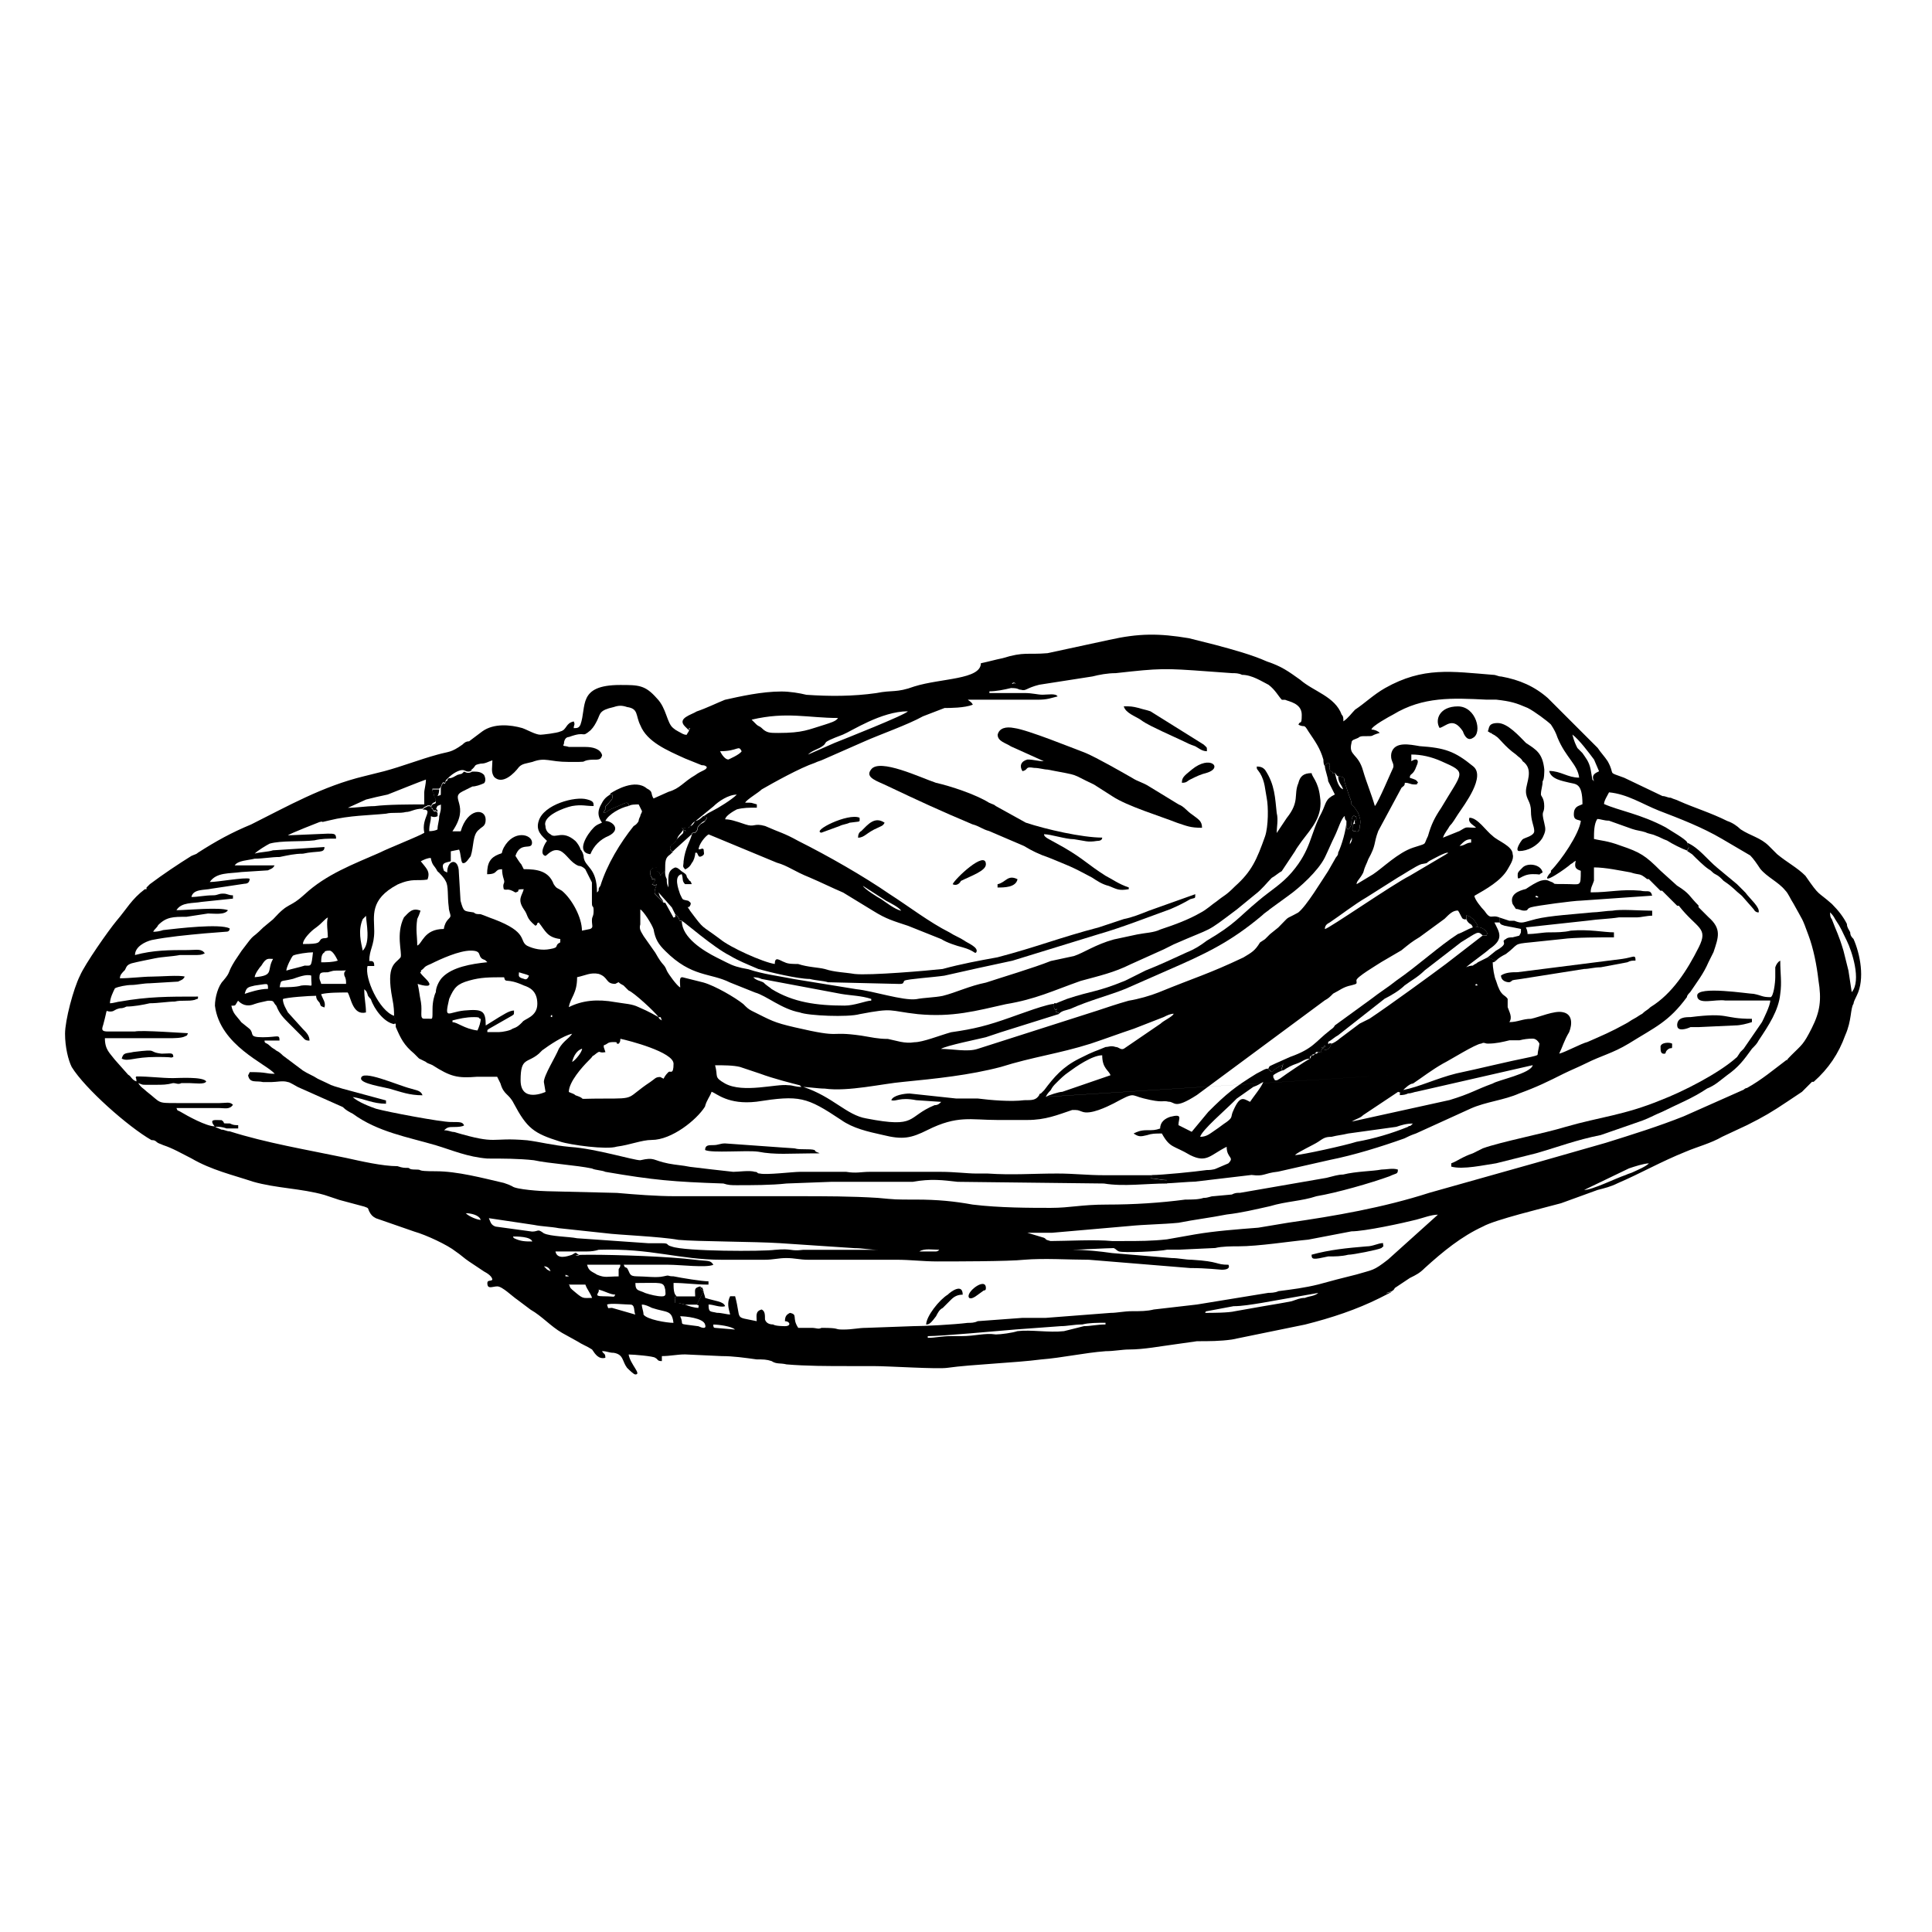 <?xml version="1.0" encoding="UTF-8"?>
<svg xmlns="http://www.w3.org/2000/svg" xmlns:xlink="http://www.w3.org/1999/xlink" id="Calque_1" version="1.1" viewBox="0 0 2400 2400">
  <defs>
    <style> .st0 { fill-rule: evenodd; } </style>
  </defs>
  <path class="st0" d="M2095.8,1057.1l6.2,4.1c6.2,6.2,14.5,14.5,20.6,18.6,4.1,2.1,4.1,4.1,8.3,6.2s6.2,4.1,10.3,8.3c12.4,8.3,12.4,10.3,22.7,18.6l14.5,16.5c1.4,2.7,3.5,4.1,6.2,4.1,2.1-6.2-10.3-16.5-16.5-24.8-4.1-4.1-6.2-6.2-10.3-10.3l-24.8-20.6c-12.4-10.3-22.7-24.8-37.2-31,0,4.1,2.1,4.1,2.1,6.2l-2.1,4.1h0Z"></path>
  <path class="st0" d="M1150.4,1645.4c4.1,0,6.2-2.1,12.4-10.3,2.1-4.1,4.1-8.3,8.3-10.3l10.3-10.3c4.1-4.1,8.3-6.2,14.5-6.2,0-14.5-14.5-4.1-18.6,0-10.3,6.2-26.8,26.8-26.8,37.2h-.1Z"></path>
  <path class="st0" d="M863.5,1019.9c-2.1,4.1-4.1,6.2-6.2,6.2l-2.1,2.1c-2.1,2.1-2.1,0-8.3,0,2.1,4.1,8.3,4.1,4.1,4.1l-2.1-2.1c0,6.2,0,4.1-4.1,8.3l-4.1,4.1c-4.1,8.3-8.3,4.1-8.3,12.4,2.1,2.1,0,2.1,4.1,2.1l2.1-2.1,20.6-18.6c0-2.1,2.1-2.1,4.1-2.1,6.2-6.2,0-4.1,6.2-10.3s6.2-2.1,8.3-8.3c-2.1-2.1,0,0-4.1-2.1-2.1,2.1-6.2,6.2-10.3,6.2h0Z"></path>
  <path class="st0" d="M1067.8,1015.8c-14.5-6.2-59.9,16.5-47.5,18.6l22.7-8.3c4.1-2.1,8.3-2.1,12.4-4.1,14.5-2.1,12.4,0,12.4-6.2Z"></path>
  <path class="st0" d="M1065.8,1040.6c8.3,0,10.3-6.2,24.8-12.4,4.1-2.1,6.2-2.1,8.3-6.2-12.4-8.3-20.6,2.1-28.9,10.3-2.7,1.4-4.1,4.2-4.1,8.3h-.1Z"></path>
  <path class="st0" d="M304,1234.6c2.1-8.3,4.1-8.3,12.4-10.3,16.5-2.1,16.5-4.1,16.5,4.1-10.3,0-22.7,4.1-28.9,6.2h0ZM347.4,1226.3c2.1-10.3,0-6.2,16.5-10.3,6.2-2.1,16.5-6.2,22.7-4.1,0,18.6,4.1,10.3-12.4,12.4-6.2,2.1-18.6,2.1-26.8,2.1h0ZM396.9,1214c0-6.2,2.1-6.2,10.3-6.2,8.3-2.1,4.1-2.1,16.5-2.1s2.1-2.1,4.1,6.2c2.1,4.1,2.1,6.2,2.1,10.3h-31c0-2.1-2.1-4.1-2.1-8.3h.1ZM399,1195.4c0-4.1,0-10.3,4.1-12.4,0-1.4,2.1-2.1,6.2-2.1s8.3,8.3,10.3,12.4c-6.2,2.1-14.5,2.1-20.6,2.1ZM316.4,1214c0-4.1,6.2-12.4,8.3-14.5,6.2-10.3,8.3-8.3,14.5-8.3-8.3,14.5,2.1,20.6-22.7,22.7h0ZM355.7,1205.7c0-4.1,6.2-16.5,8.3-18.6,4.1-2.1,18.6-4.1,24.8-4.1-2.1,18.6-2.1,16.5-10.3,16.5-6.2,2.1-16.5,4.1-22.7,6.2h0ZM454.7,1137.6c0,8.3,6.2,33-4.1,43.4-2.1-10.3-6.2-24.8,0-39.2l4.1-4.1h0ZM407.3,1164.4c-4.1,2.1-4.1,0-8.3,2.1-4.1,4.1,0,6.2-22.7,6.2,0-6.2,10.3-16.5,16.5-20.6,8.3-6.2,10.3-10.3,14.5-12.4-2.1,6.2,0,18.6,0,24.8h0ZM558,966.2l-2.1,2.1h0c0,1.4-.7,2.1-2.1,2.1-2.1,8.3-2.1-4.1-6.2,8.3v6.2c0,4.1,0,2.1-4.1,4.1,1.4-2.7,2.1-5.5,2.1-8.3h-8.3c0,2.1,0,4.1,2.1,6.2,0,8.3,2.1,2.1,2.1,8.3s-4.1,0-6.2,8.3h2.1v2.1h4.1c2.1-6.2,2.1-4.1,6.2-6.2,0,8.3,0,6.2-2.1,14.5,0,6.2-2.1,10.3-2.1,16.5-2.7,1.4-6.2,2.1-10.3,2.1,0-10.3,2.1-10.3,2.1-18.6,2.7,1.4,5.5,1.4,8.3,0v-4.1c-6.2-6.2,0,0-4.1-2.1-2.1,0,0,0-2.1-2.1-4.1-4.1,0-4.1-6.2-4.1-2.1,2.1-2.1,0-6.2,4.1,14.5,0-2.1,10.3,2.1,28.9-6.2,4.1-43.4,18.6-55.7,24.8-33,14.5-66.1,26.8-92.9,51.6-20.6,18.6-18.6,8.3-39.2,31l-12.4,10.3c-16.5,16.5-8.3,4.1-26.8,28.9l-8.3,12.4c-10.3,16.5-4.1,12.4-14.5,24.8-6.2,6.2-10.3,20.6-10.3,31,6.2,49.5,64,72.3,74.3,84.6-12.4,0-8.3-2.1-31-2.1l-2.1,4.1c2.1,10.3,10.3,6.2,18.6,8.3h10.3c6.2,0,14.5-2.1,20.6,0,2.1,0,8.3,4.1,12.4,6.2l55.7,24.8c4.1,4.1,8.3,6.2,12.4,8.3,31,22.7,68.1,28.9,103.2,39.2,20.6,6.2,39.2,14.5,64,16.5,18.6,0,39.2,0,57.8,2.1,18.6,4.1,53.7,6.2,72.3,10.3,4.1,2.1,12.4,2.1,16.5,4.1,59.9,10.3,84.6,12.4,146.6,14.5,6.2,2.1,10.3,2.1,16.5,2.1,18.6,0,43.4,0,61.9-2.1l55.7-2.1h101.2c22.7-4.1,37.2-2.1,55.7,0l181.7,2.1c24.8,4.1,51.6,0,78.4,0v-4.1c-8.3,0-12.4-2.1-20.6-2.1,1.4-1.4,2.1-2.8,2.1-4.1h-59.9c-20.6,0-37.2-2.1-57.8-2.1-31,0-55.7,2.1-86.7,0h-14.5c-10.3,0-26.8-2.1-43.4-2.1h-88.8c-10.3,0-16.5,2.1-28.9,0h-57.8c-8.3,0-41.3,4.1-49.5,2.1-4.1,0-2.1-2.1-6.2-2.1-6.2-2.1-20.6,0-26.8,0-18.6-2.1-37.2-4.1-53.7-6.2-10.3-2.1-16.5-2.1-26.8-4.1-20.6-4.1-16.5-8.3-35.1-4.1-8.3,0-55.7-14.5-86.7-16.5-22.7-2.1-37.2-6.2-53.7-8.3-47.5-4.1-35.1,6.2-90.8-10.3-4.1,0-6.2-2.1-12.4-2.1,4.1-4.1,6.2-4.1,12.4-4.1s11-.7,12.4-2.1c-2.1-4.1-4.1-4.1-16.5-4.1s-78.4-12.4-92.9-16.5c-6.2-2.1-22.7-8.3-28.9-14.5,14.5,2.1,24.8,8.3,41.3,8.3v-4.1l-53.7-14.5c-20.6-6.2-8.3-2.1-31-12.4-6.2-4.1-12.4-6.2-18.6-10.3l-24.8-18.6c-2.1-2.1-4.1-4.1-8.3-6.2-2.1-2.1-4.1-2.1-8.3-6.2s-6.2-2.1-6.2-6.2h18.6c0-8.3-2.1-4.1-20.6-4.1s-10.3-4.1-16.5-10.3l-10.3-8.3c-6.2-8.3-10.3-10.3-12.4-20.6,6.2,0,4.1,0,8.3-6.2,4.1,4.1,10.3,8.3,20.6,4.1,6.2-2.1,8.3-2.1,16.5-4.1h2.1c6.2,0,4.1,2.1,8.3,6.2,4.1,10.3,8.3,14.5,16.5,22.7l14.5,14.5c4.1,4.1,4.1,6.2,10.3,6.2,0-6.2-4.1-10.3-8.3-14.5l-18.6-20.6c-2.1-4.1-6.2-10.3-6.2-16.5,4.1-2.1,33-4.1,41.3-4.1,0,4.1,2.1,6.2,4.1,8.3,2.1,4.1,0,4.1,6.2,6.2,2.1-6.2-2.1-10.3-4.1-16.5,8.3-2.1,22.7-2.1,33-2.1,4.1,6.2,6.2,28.9,22.7,24.8,0-10.3-2.1-16.5-2.1-28.9,4.1,4.1,2.1,2.1,4.1,6.2,0,2.1,2.1,4.1,4.1,6.2,4.1,12.4,16.5,28.9,28.9,31,2.1-4.1,2.1,0,2.1-4.1s-2.1-4.1-2.1-6.2c-18.6-6.2-37.2-47.5-33-61.9h8.3c0-6.2-2.1-6.2-6.2-6.2,0-14.5,6.2-18.6,6.2-37.2s-6.2-39.2,28.9-57.8c18.6-8.3,24.8-4.1,37.2-6.2,4.1-10.3-2.1-14.5-8.3-22.7,4.1-2.1,8.3-4.1,12.4-4.1,2.1,10.3,4.1,8.3,8.3,16.5,4.1,2.1,2.1,2.1,6.2,2.1l2.1-2.1c-4.1-10.3,0-10.3,8.3-12.4v-12.4l10.3-2.1c2.1,4.1,2.1,14.5,4.1,16.5,4.1,2.1,8.3-6.2,10.3-8.3,4.1-12.4,2.1-26.8,10.3-33,4.1-4.1,8.3-4.1,8.3-12.4,0-14.5-22.7-14.5-31,14.5h-10.3c22.7-33-4.1-41.3,12.4-49.5,4.1-2.1,8.3-4.1,12.4-6.2,4.1,0,10.3-2.1,14.5-4.1,2.1-2.1,2.1-6.2,0-10.3-4.1-4.1-8.3-4.1-14.5-4.1-4.1,2.1-6.2,2.1-10.3,0-4.1,4.1-2.1,2.1-8.3,4.1-4.1,2.1-6.2,4.1-10.3,4.1v-.5Z"></path>
  <path class="st0" d="M1402.2,1104.5v-2.1c-12.4-4.1-20.6-10.3-28.9-14.5-22.7-14.5-26.8-20.6-51.6-35.1l-18.6-10.3c-4.1-2.1-6.2-4.1-6.2-6.2,8.3,0,26.8,6.2,37.2,6.2,14.5,2.1,16.5,4.1,28.9,2.1,4.1,0,6.2-1.4,6.2-4.1-24.8,0-70.2-10.3-95-18.6l-37.2-20.6c-2.1-2.1-4.1-2.1-8.3-4.1-16.5-10.3-47.5-20.6-66.1-24.8-18.6-6.2-70.2-31-80.5-16.5-8.3,10.3,8.3,14.5,20.6,20.6,39.2,18.6,66.1,31,105.3,47.5,8.3,2.1,12.4,6.2,20.6,8.3l43.4,18.6c10.3,6.2,18.6,10.3,31,14.5,24.8,10.3,26.8,10.3,53.7,24.8,6.2,4.1,12.4,8.3,20.6,10.3,10.3,4.1,12.4,6.2,24.8,4.1h0Z"></path>
  <path class="st0" d="M2199.1,1238.7c-10.3,0-10.3-2.1-20.6-4.1-6.2,0-70.2-10.3-70.2,2.1s22.7,4.1,35.1,6.2h55.7c0,6.2-8.3,22.7-10.3,26.8l-22.7,33-4.1,4.1-4.1,6.2c-22.7,20.6-68.1,43.4-95,53.7-45.4,18.6-74.3,20.6-117.7,33-26.8,8.3-80.5,18.6-103.2,26.8-4.1,2.1-8.3,4.1-12.4,6.2-12.4,4.1-20.6,10.3-26.8,12.4v4.1c14.5,4.1,41.3-2.1,55.7-4.1l49.5-12.4c28.9-8.3,49.5-16.5,80.5-22.7l47.5-16.5c12.4-4.1,18.6-8.3,28.9-12.4,20.6-10.3,37.2-16.5,55.7-28.9,10.3-4.1,16.5-10.3,24.8-16.5,14.5-10.3,20.6-18.6,31-33,4.1-4.1,6.2-6.2,8.3-10.3,12.4-18.6,24.8-37.2,26.8-57.8,2.1-14.5,0-24.8,0-41.3-2.7,1.4-4.8,4.2-6.2,8.3v12.4c0,6.2-2.1,24.8-6.2,24.8h0Z"></path>
  <path class="st0" d="M826.3,1081.8c-4.1,2.1-4.1,4.1-6.2,6.2v-2.1c-2.1-4.1-2.1-2.1-4.1-4.1,0,0,0,4.1,0,0v-4.1c-4.1,0-6.2,0-8.3,4.1,0,2.1,0,6.2,2.1,8.3s-4.1,0,2.1,2.1h2.1c0,2.1-2.1,4.1-4.1,6.2,4.1,2.1,6.2,0,6.2,0-2.1,4.1-4.1,10.3-2.1,12.4l10.3,10.3c-2.1-6.2-4.1-4.1-6.2-12.4l16.5,18.6,4.1,8.3,4.1,4.1c2.1,4.1,0,4.1,4.1,4.1,4.1,2.1,39.2,33,59.9,43.4,10.3,6.2,20.6,10.3,35.1,16.5,14.5,4.1,49.5,12.4,64,12.4,8.3,2.1,16.5,2.1,22.7,4.1l88.8,2.1c6.2,0,4.1-2.1,6.2-4.1,4.1-2.1,35.1-4.1,49.5-6.2,26.8-6.2,55.7-12.4,84.6-18.6l107.3-33c28.9-8.3,59.9-20.6,88.8-31,9.7-4.1,17.9-8.3,24.8-12.4,6.2-2.1,6.2,0,6.2-6.2l-57.8,20.6c-10.3,4.1-20.6,8.3-31,10.3l-31,10.3c-47.5,12.4-78.4,24.8-125.9,37.2-22.7,4.1-45.4,8.3-68.1,14.5-18.6,2.1-90.8,8.3-109.4,6.2-12.4-2.1-24.8-2.1-37.2-6.2-8.3-2.1-20.6-2.1-33-6.2-6.2,0-12.4,0-16.5-2.1-6.2-2.1-12.4-8.3-12.4,2.1-14.5-2.1-55.7-20.6-68.1-31-24.8-18.6-18.6-10.3-37.2-35.1-2.1-4.1-2.1-2.1-2.1-2.1,2.1-8.3-4.1,4.1,2.1-4.1,2.1-4.1,0-4.1-2.1-6.2-8.3-2.1-6.2,0-10.3-8.3-2.1-6.2-8.3-22.7,2.1-24.8,2.1,6.2,0,8.3,4.1,12.4h8.3c-2.1-6.2-2.1-2.1-4.1-6.2-4.1-4.1,0-4.1-6.2-8.3h0c-4.1-2.1-6.2-6.2-10.3-6.2-10.3,4.1-8.3,12.4-8.3,24.8-2.1-4.1-2.1-6.2-2.1-10.3-2.1-4.1-2.1-6.2-2.1-10.3h.1Z"></path>
  <path class="st0" d="M1645.8,951.8c0,4.1,4.1,14.5,4.1,18.6l8.3,16.5c-12.4,6.2-10.3,10.3-16.5,22.7-14.5,26.8-12.4,45.4-37.2,74.3-12.4,14.5-26.8,22.7-41.3,35.1-24.8,20.6-28.9,28.9-64,49.5-8.3,6.2-14.5,10.3-24.8,14.5-22.7,10.3-31,14.5-51.6,22.7-8.3,4.1-16.5,8.3-24.8,12.4-35.1,14.5-41.3,12.4-72.3,22.7l-10.3,4.1c-4.1,2.1-2.1,0-4.1,2.1,0,0,0-2.1-2.1,0v4.1c2.1,8.3,6.2-4.1,2.1,6.2,2.1,0,4.1,0,4.1,2.1,4.1-4.1,8.3-4.1,14.5-6.2,22.7-10.3,47.5-16.5,68.1-24.8l51.6-22.7c47.5-20.6,78.4-35.1,117.7-68.1,4.1-4.1,8.3-6.2,10.3-8.3l22.7-16.5c14.5-10.3,37.2-31,45.4-47.5,4.1-8.3,8.3-18.6,12.4-26.8s8.3-22.7,12.4-24.8c0,2.1,0,4.1,2.1,6.2v8.3l2.1,2.1c2.1-2.1,4.1-4.1,4.1-8.3,0,0,0-10.3,4.1-8.3s0-2.1,2.1,2.1c0,4.1-2.1,4.1-2.1,4.1,0,6.2,2.1,2.1-2.1,4.1,0,2.1,0-2.1,0,4.1,0,0-2.1,0,0,4.1h2.1s6.2,4.1,6.2-6.2c2.1-6.2,0-10.3-2.1-16.5l-4.1-6.2h0l-4.1-4.1h0v-2.1c-2.1-8.3,0,0-4.1-12.4l-4.1-12.4c-2.1-6.2,2.1-6.2-8.3-8.3,0,8.3,4.1,10.3,6.2,16.5-6.2-2.1-8.3-12.4-10.3-20.6-2.7,1.4-3.4,1.4-2.1,0-2.1-2.1-4.1-2.1-4.1-4.1-2.1-6.2,0,0,0-4.1s0-2.1-2.1-4.1c-2.1,2.1-2.1,0-4.1,4.1h0Z"></path>
  <path class="st0" d="M1297,945.6l2.1,2.1-2.1-2.1ZM1297,945.6c-8.3,0-12.4-2.1-20.6-2.1-8.3,2.1-10.3,8.3-6.2,14.5,8.3-2.1,2.1-6.2,14.5-4.1,6.2,0,12.4,2.1,16.5,2.1,43.4,8.3,26.8,4.1,57.8,18.6l22.7,14.5c18.6,12.4,59.9,24.8,80.5,33,12.4,4.1,16.5,6.2,31,6.2,0-8.3-4.1-10.3-12.4-16.5-6.2-4.1-10.3-10.3-16.5-12.4l-37.2-22.7c-6.2-4.1-14.5-6.2-20.6-10.3-14.5-8.3-43.4-24.8-57.8-31-16.5-6.2-72.3-28.9-88.8-31-10.3-2.1-18.6,0-20.6,8.3,0,8.3,10.3,10.3,16.5,14.5l41.3,18.6v-.2Z"></path>
  <path class="st0" d="M1821.3,1141.7c4.1,8.3,6.2,4.1,8.3,10.3-6.2,2.1-12.4,6.2-18.6,8.3-22.7,14.5-49.5,39.2-76.4,57.8-10.3,8.3-20.6,14.5-31,22.7l-45.4,33c-2.1,4.1-4.1,4.1-6.2,6.2-18.6,14.5-20.6,22.7-49.5,33l-18.6,8.3c-8.3,4.1-6.2,2.1-8.3,6.2,0,0-2.1,0,2.1,2.1l2.1,2.1c4.1-4.1,8.3-6.2,12.4-8.3s0-2.1,2.1-2.1l-2.1,6.2c2.1,2.1-2.1,2.1,2.1,2.1,6.2-4.1,10.3-6.2,16.5-8.3s10.3-6.2,16.5-6.2c0-4.1,0-2.1,2.1-4.1s0,0,4.1-2.1c2.1-2.1,0-2.1,4.1-2.1q0-1.4,0,0c8.3,2.1,2.1,0,4.1-2.1v-4.1c2.1,4.1,2.1,0,4.1,0v-2.1l-2.1,2.1-2.1,4.1c8.3,0,10.3-2.1,12.4-8.3-4.1-2.1-4.1,4.1-4.1-2.1,4.1-2.1,8.3-6.2,12.4-8.3l57.8-45.4c8.3-4.1,18.6-10.3,24.8-16.5,8.3-6.2,16.5-10.3,24.8-18.6l45.4-35.1c20.6-12.4,20.6-14.5,26.8-8.3,10.3,0,2.1,0,6.2-2.1-2.1-4.1-6.2-8.3-12.4-8.3-4.1-2.1,2.1,0-4.1,0h2.1l2.1-2.1-4.1-6.2c-2.1-2.1-6.2-6.2-10.3-6.2v2.1c0,1.4.7,2.8,2.1,4.1l-2.1-2.1v.4Z"></path>
  <path class="st0" d="M1848.1,908.4c4.1,2.1,2.1,2.1,4.1,2.1,2.1,2.1,4.1,2.1,6.2,4.1,4.1,2.1,10.3,12.4,24.8,22.7,4.1,4.1,6.2,4.1,8.3,8.3,14.5,10.3,4.1,26.8,4.1,37.2s6.2,12.4,6.2,24.8,4.1,18.6,4.1,24.8-12.4,8.3-14.5,10.3-10.3,14.5-4.1,14.5c10.3,0,22.7-6.2,28.9-16.5,4.1-8.3,4.1-10.3,2.1-18.6-4.1-16.5,0-10.3,0-20.6s-4.1-12.4-4.1-14.5c0-6.2,2.1-10.3,2.1-16.5,2.1-2.1,2.1-12.4,2.1-14.5-2.1-20.6-10.3-24.8-22.7-33-8.3-8.3-22.7-24.8-35.1-24.8s-10.3,6.2-12.4,10.3h0Z"></path>
  <path class="st0" d="M1862.6,1139.6v6.2c2.1,2.1,0,2.1,6.2,4.1l20.6,4.1c0,6.2,0,4.1-2.1,8.3l-8.3,2.1c-2.1,0-6.2,0-8.3,2.1-8.3,4.1,6.2,4.1-12.4,14.5l-10.3,8.3h0c6.2,2.1,4.1,2.1,10.3,4.1,4.1-4.1,8.3-6.2,12.4-8.3,16.5-12.4,8.3-12.4,31-14.5l39.2-4.1c14.5-2.1,49.5-2.1,64-2.1v-6.2c-12.4,0-31-4.1-53.7-2.1-8.3,2.1-18.6,2.1-26.8,2.1s-16.5,2.1-26.8,2.1c0-2.7-.7-5.5-2.1-8.3l76.4-8.3c14.5-2.1,26.8-2.1,39.2-4.1h22.7c4.1,0,12.4-2.1,18.6-2.1v-6.2c-14.5,0-39.2-2.1-49.5,0-6.2,0-18.6,2.1-24.8,2.1-20.6,2.1-53.7,4.1-70.2,8.3-16.5,4.1-16.5,6.2-26.8,2.1h-6.2c-4.1-1.4-8.3-2.8-12.4-4.1h.1Z"></path>
  <path class="st0" d="M1691.2,1346.1l2.1,2.1c4.1,0,6.2,0,8.3-4.1,0,6.2,0,0,2.1,2.1,6.2,0,2.1,0,6.2-2.1l8.3,2.1c0-2.1,2.1,2.1,0-4.1s2.1,0-2.1-2.1h2.1c2.1-2.1,4.1,0,4.1-4.1,0-6.2,0-2.1-2.1-2.1h4.1c2.1-4.1,0-2.1,4.1-2.1,2.1-4.1,8.3-8.3,14.5-12.4,4.1-2.1,12.4-8.3,16.5-10.3l-6.2,8.3-2.1,6.2,4.1-2.1,2.1-2.1,4.1-4.1h2.1v-2.1h0l6.2-4.1c2.1-4.1,2.1-2.1,6.2-8.3,2.1-2.1,0-2.1,2.1,0,8.3-4.1,22.7-22.7,31-28.9,4.1-2.1,6.2-4.1,12.4-4.1,0-10.3-4.1-8.3-12.4-2.1l-43.4,26.8c-2.1,0-12.4-8.3-22.7,4.1-2.1,2.1-2.1,4.1-4.1,4.1-2.1,6.2,2.1,8.3-4.1,12.4l-39.2,26.8c-4.1,4.1-2.1,2.1-4.1,6.2h-.2Z"></path>
  <path class="st0" d="M1499.3,933.2c0-6.2,0-4.1-4.1-8.3l-66.1-41.3c-6.2-2.1-8.3-2.1-14.5-4.1-8.3-2.1-10.3-2.1-18.6-2.1,2.1,8.3,14.5,12.4,20.6,16.5,8.3,6.2,18.6,10.3,26.8,14.5l26.8,12.4c4.1,2.1,8.3,4.1,14.5,6.2,4.1,2.1,8.3,6.2,14.5,6.2h0Z"></path>
  <path class="st0" d="M1864.6,1211.9c0,6.2,6.2,8.3,10.3,8.3,6.2-2.1-2.1-2.1,14.5-4.1l78.4-12.4c6.2,0,12.4-2.1,20.6-2.1l33-6.2c4.1-2.1,6.2-2.1,10.3-2.1,0-8.3-2.1-4.1-16.5-2.1l-130.1,16.5c-6.2,0-14.5,0-20.6,4.1h0Z"></path>
  <path class="st0" d="M780.9,1001.3c0-6.2-4.1-4.1-8.3-2.1l-14.5,6.2c-2.1,2.1,2.1-2.1,0,0l-6.2,4.1c-4.1,0-2.1,0,0-4.1,0-6.2,0-2.1,6.2-10.3l2.1-2.1c2.1-10.3,0-4.1-2.1-6.2-6.2,4.1-8.3,6.2-12.4,14.5s-2.1,14.5,2.1,20.6c-4.1,2.1-6.2,2.1-10.3,6.2-8.3,8.3-22.7,31-4.1,33,4.1-10.3,12.4-18.6,22.7-22.7,16.5-8.3,4.1-18.6-4.1-18.6,4.1-8.3,18.6-16.5,28.9-18.6h0Z"></path>
  <path class="st0" d="M1788.3,904.3c8.3-2.1,16.5-14.5,28.9,4.1,2.1,6.2,6.2,12.4,12.4,8.3,12.4-6.2,4.1-39.2-18.6-39.2s-28.9,16.5-22.7,26.8h0Z"></path>
  <path class="st0" d="M875.9,1428.6c8.3,4.1,51.6,0,66.1,2.1,20.6,4.1,41.3,2.1,64,2.1s6.2,0,6.2-4.1c-6.2-2.1-18.6,0-24.8-2.1l-86.7-6.2c-6.2,0-8.3,2.1-14.5,2.1s-10.3,0-10.3,6.2h0Z"></path>
  <path class="st0" d="M2083.5,1273.8c0,8.3,12.4,4.1,16.5,2.1h10.3l45.4-2.1c6.2,0,14.5-2.1,20.6-4.1v-4.1c-37.2,0-26.8-8.3-76.4-2.1-6.2,0-16.5,0-16.5,10.3h0Z"></path>
  <path class="st0" d="M1629.3,1558.7c0,6.2,2.1,6.2,20.6,2.1,8.3,0,16.5,0,24.8-2.1,6.2,0,37.2-6.2,41.3-8.3,4.1-4.1,2.1,0,2.1-6.2-6.2,0-12.4,4.1-20.6,4.1-24.8,2.1-45.4,4.1-68.1,10.3h-.1Z"></path>
  <path class="st0" d="M448.5,1339.9c0,6.2,26.8,10.3,35.1,12.4,14.5,4.1,24.8,8.3,41.3,8.3-2.1-6.2-8.3-6.2-14.5-8.3-16.5-4.1-61.9-24.8-61.9-12.4h0Z"></path>
  <path class="st0" d="M1183.4,1098.4c4.1,2.1,8.3,0,10.3-4.1,12.4-6.2,31-12.4,31-20.6,0-18.6-39.2,18.6-41.3,24.8h0Z"></path>
  <path class="st0" d="M1468.3,972.4c6.2,0,6.2-2.1,10.3-4.1,8.3-4.1,12.4-6.2,20.6-8.3,20.6-6.2,4.1-22.7-18.6-4.1-10.3,8.3-12.4,10.3-12.4,16.5h0Z"></path>
  <path class="st0" d="M151.3,1315.1c8.3,4.1,14.5-2.1,43.4-2.1s12.4,2.1,20.6,0c0-6.2-4.1-4.1-14.5-4.1-18.6-2.1-2.1-6.2-35.1-2.1-8.3,2.1-12.4,0-14.5,8.3h0Z"></path>
  <path class="st0" d="M840.8,1610.3c-4.1,2.1-2.1,0-2.1,8.3h4.1l8.3,2.1h14.5l2.1-4.1h0l6.2-12.4c-2.1-2.1-4.1-2.1-4.1-6.2-8.3,2.1-6.2,4.1-6.2,12.4h-22.8Z"></path>
  <path class="st0" d="M1885.3,1088c0,8.3,4.1-2.1,18.6-2.1s4.1,2.1,12.4-2.1c-2.1-10.3-18.6-12.4-24.8-6.2s-6.2,6.2-6.2,10.3h0Z"></path>
  <path class="st0" d="M266.9,1399.7c6.2,0,8.3,0,14.5,2.1h14.5v-4.1c-4.1,0-6.2,0-10.3-2.1-12.4,0-4.1,0-10.3-4.1-8.3,0-16.5-2.1-8.3,8.3h-.1Z"></path>
  <path class="st0" d="M1224.7,1600c0-14.5-26.8,6.2-20.6,12.4,4.1,2.1,10.3-4.1,16.5-8.3,2.1-2.1,4.1,0,4.1-4.1Z"></path>
  <path class="st0" d="M1239.2,1098.4v4.1c8.3,0,22.7,0,24.8-10.3-12.4-6.2-14.5,4.1-24.8,6.2h0Z"></path>
  <path class="st0" d="M929.5,1653.6h-4.1c2.1,0-4.1,0,2.1,0h2.1,0ZM886.2,1645.4c6.2,0,22.7,2.1,26.8,6.2l-24.8-2.1c-2.1,0-2.1-2.1-2.1-4.1h0ZM1152.5,1661.9v-2.1c16.5,0,84.6-6.2,109.4-8.3l55.7-4.1c8.3,0,16.5-2.1,26.8-2.1,8.3-2.1,18.6-2.1,28.9-2.1v2.1c-10.3,0-18.6,2.1-26.8,2.1-8.3,2.1-16.5,4.1-24.8,6.2-18.6,2.1-41.3-2.1-57.8,0-6.2,2.1-20.6,4.1-26.8,4.1-14.5-2.1-24.8,2.1-43.4,2.1h-12.4c-12.4,0-18.6,2.1-28.9,2.1h.1ZM844.9,1635.1c6.2,0,28.9,2.1,31,10.3,2.1,6.2-4.1,4.1-8.3,2.1-28.9-4.1-16.5,0-22.7-12.4ZM797.4,1620.6c4.1,0,8.3,2.1,12.4,4.1,18.6,6.2,24.8,2.1,26.8,18.6-8.3,0-33-4.1-37.2-10.3,0-4.1-2.1-8.3-2.1-12.4h0ZM754.1,1620.6c4.1-2.1,22.7,0,28.9,0s4.1,8.3,6.2,12.4l-28.9-8.3c-6.2,0-4.1,2.1-6.2-4.1ZM1497.2,1630.9c0-2.1,2.1-2.1,2.1-2.1l33-6.2c10.3,0,22.7-2.1,35.1-4.1l70.2-12.4c-4.1,4.1-12.4,4.1-16.5,6.2-6.2,0-10.3,2.1-16.5,4.1-10.3,2.1-22.7,4.1-35.1,6.2s-22.7,4.1-35.1,6.2c-8.3,2.1-28.9,2.1-37.2,2.1h0ZM743.7,1602c8.3,2.1,14.5,6.2,20.6,6.2-2.1,4.1,0,2.1-14.5,2.1s-4.1-4.1-6.2-8.3h.1ZM789.2,1593.8c33,0,35.1-2.1,37.2,8.3,0,4.1,2.1,8.3-4.1,8.3s-14.5-2.1-20.6-4.1c-8.3-4.1-12.4-2.1-12.4-12.4h-.1ZM706.6,1595.8h20.6c2.1,6.2,6.2,10.3,8.3,16.5-12.4,0-10.3,2.1-24.8-10.3l-2.1-2.1c-2.1-4.1,0-2.1-2.1-4.1h0ZM702.5,1583.5c4.1,2.1,2.1,0,4.1,2.1h-4.1v-2.1ZM675.6,1573.1c4.1,0,6.9,2.1,8.3,6.2l-4.1-2.1-4.1-4.1h-.1ZM768.5,1577.3v8.3c-14.5,0-16.5,2.1-26.8-2.1-6.2-4.1-10.3-4.1-12.4-12.4h41.3c0,4.1-2.1,4.1-2.1,6.2ZM1142.1,1554.6c6.2-4.1,16.5-2.1,24.8-2.1-1.4,1.4-2.8,2.1-4.1,2.1h-20.7ZM636.4,1536c6.2,0,22.7,0,24.8,6.2-8.3,0-14.5,0-22.7-4.1-2.1-2.1,0-2.1-2.1-2.1ZM607.5,1513.3l55.7,8.3c10.3,2.1,20.6,2.1,31,4.1l57.8,6.2c14.5,2.1,68.1,4.1,90.8,8.3,22.7,2.1,95,2.1,125.9,4.1l92.9,6.2c10.3,0,18.6,2.1,31,2.1h-95c-16.5,2.1-12.4-2.1-35.1,0-14.5,2.1-111.5,2.1-128-4.1-8.3-2.1-2.1-4.1-12.4-4.1h-16.5l-88.8-6.2c-10.3-2.1-33-2.1-41.3-6.2-8.3-6.2-6.2-2.1-14.5-2.1l-45.4-6.2c-6.2-2.1-6.2-6.2-8.3-10.3h.2ZM869.7,1597.9c0,4.1,2.1,4.1,4.1,6.2l-6.2,12.4h0l-2.1,4.1c4.1,2.1,2.1,0,2.1,4.1-4.1,0-12.4-2.1-16.5-4.1l-8.3-2.1h-4.1c0-8.3-2.1-6.2,2.1-8.3-4.1-2.1-4.1-10.3-4.1-16.5,14.5,0,26.8,2.1,43.4,2.1v-4.1c-8.3,0-33-4.1-43.4-6.2-8.3,0-4.1-2.1-12.4,0s-22.7,0-33,0-8.3-4.1-12.4-10.3c-4.1-2.1-2.1,0-4.1-4.1h55.7c14.5,0,47.5,4.1,55.7,0-4.1-6.2-6.2-4.1-22.7-6.2-33-4.1-97-6.2-130.1-6.2s-10.3,2.1-14.5,0-2.1-4.1-8.3,0c-6.2,2.1-18.6,6.2-20.6-4.1h39.2c5.5,0,10.4-.7,14.5-2.1,66.1-2.1,99.1,12.4,152.8,12.4h53.7c10.3,0,16.5-2.1,26.8-2.1s16.5,2.1,26.8,2.1h109.4c18.6,0,33,2.1,51.6,2.1s88.8,0,107.3-2.1c24.8-2.1,55.7,0,80.5,0l125.9,10.3c20.6,0,37.2,2.1,39.2,2.1,12.4,0,8.3-6.2,8.3-6.2-16.5,0-10.3-4.1-45.4-6.2-8.3,0-16.5-2.1-24.8-2.1l-74.3-6.2c-14.5-2.1-33-4.1-49.5-4.1h0c6.2,0,45.4-2.1,51.6-2.1,4.1,2.1,2.1,2.1,6.2,4.1,6.2,2.1,51.6,0,59.9-2.1h14.5l45.4-2.1c8.3-2.1,20.6-2.1,28.9-2.1,24.8,0,64-6.2,86.7-8.3l53.7-10.3c16.5,0,64-10.3,80.5-14.5,8.3-2.1,18.6-6.2,26.8-6.2l-61.9,55.7c-18.6,14.5-18.6,12.4-39.2,18.6-16.5,4.1-33,8.3-47.5,12.4-16.5,4.1-33,6.2-49.5,8.3-4.1,2.1-10.3,2.1-12.4,2.1l-88.8,14.5c-18.6,2.1-35.1,4.1-53.7,6.2-8.3,2.1-16.5,2.1-26.8,2.1s-18.6,2.1-26.8,2.1l-80.5,6.2h-28.9l-55.7,4.1c-4.1,2.1-8.3,2.1-12.4,2.1-16.5,2.1-53.7,4.1-68.1,4.1l-57.8,2.1c-10.3,0-16.5,2.1-28.9,2.1s-2.1-2.1-26.8-2.1c-4.1,2.1-6.2,0-12.4,0h-16.5c-8.3-12.4,0-16.5-10.3-18.6-4.1,2.1-6.2,4.1-6.2,10.3,6.2,0,8.3,6.2,0,6.2,0,0-12.4,0-14.5-2.1-5.5,0-9-2.1-10.3-6.2,0-6.2,0-10.3-4.1-12.4-8.3,2.1-6.2,8.3-6.2,14.5-28.9-6.2-18.6,0-26.8-31h-6.2c-4.1,8.3-2.1,14.5,0,22.7-4.1,0-10.3-2.1-16.5-2.1-8.3-2.1-10.3,0-10.3-10.3,6.2,0,14.5,4.1,20.6,2.1-2.1-6.2-12.4-6.2-24.8-10.3,0-2.1-2.1-6.2-2.1-8.3-2.1-8.3-2.1-2.1-4.1-6.2h0ZM578.6,1507.1c6.2,0,16.5,2.1,18.6,8.3-4.1,0-14.5-4.1-18.6-8.3ZM578.6,1507.1h-2.1,2.1ZM1967.9,1478.2l-2.1,2.1,2.1-2.1ZM1967.9,1478.2l55.7-26.8c6.2-2.1,18.6-6.2,24.8-6.2-4.1,4.1-14.5,8.3-18.6,10.3-4.1,2.1-6.2,2.1-10.3,4.1-12.4,4.1-41.3,18.6-51.6,18.6h0ZM1755.2,1395.6l-2.1,2.1c-2.1,2.1-2.1,0-4.1,2.1-20.6,8.3-41.3,14.5-64,18.6-12.4,4.1-68.1,16.5-76.4,16.5,4.1-4.1,22.7-12.4,28.9-16.5,6.2-4.1,8.3-6.2,16.5-6.2,8.3-2.1,12.4-2.1,20.6-4.1l59.9-8.3c6.2-2.1,12.4-4.1,20.6-4.1h0ZM1552.9,1368.8c-8.3-4.1-12.4-8.3-20.6,10.3-4.1,8.3,0,8.3-8.3,14.5-6.2,4.1-8.3,6.2-14.5,10.3-6.2,4.1-10.3,8.3-18.6,8.3,2.1-8.3,31-33,41.3-43.4l4.1-4.1,20.6-14.5c6.2-2.1,8.3-4.1,12.4-6.2-2.1,6.2-12.4,18.6-16.5,24.8h0ZM1724.3,1335.7l-425.3,26.9c2.1-4.1,4.1-6.2,6.2-8.3,2.1-4.1,4.1-6.2,6.2-8.3,6.2-6.2,10.3-10.3,16.5-14.5,8.3-6.2,28.9-20.6,41.3-20.6,0,16.5,8.3,18.6,10.3,24.8l-59.9,20.6c-4.1,0-16.5,4.1-20.6,6.2l425.3-26.8ZM1724.3,1333.7v2.1-2.1ZM995.6,1350.2c-8.3,0-10.3-2.1-16.5-2.1-14.5-2.1-55.7,10.3-78.4-2.1-14.5-8.3-8.3-8.3-12.4-22.7,10.3,0,22.7,0,31,2.1l24.8,8.3c16.5,6.2,41.3,12.4,49.5,14.5l2.1,2.1h0ZM1678.9,1393.5c6.2-4.1,10.3-4.1,14.5-8.3l43.4-28.9c4.1,2.1,2.1-2.1,2.1,4.1,4.1,0,7.6-.7,10.3-2.1,4.1,0,8.3-2.1,10.3-2.1l144.5-33c-2.1,10.3-43.4,18.6-49.5,22.7-22.7,8.3-26.8,12.4-53.7,20.6l-121.8,26.8v.2ZM710.7,1319.2c2.1-8.3,6.2-14.5,12.4-16.5,0,4.1-8.3,14.5-12.4,16.5ZM1742.9,1354.3c2.1-2.1,8.3-8.3,12.4-8.3,12.4-8.3,22.7-16.5,37.2-24.8,8.3-4.1,41.3-24.8,47.5-24.8,4.1-2.1,4.1,0,8.3,0,10.3,0,18.6-2.1,26.8-4.1h12.4c5.5-1.4,11-2.1,16.5-2.1s8.3,6.2,8.3,6.2c0,2.1-2.1,10.3-2.1,12.4s0,2.1-8.3,4.1c-31,6.2-64,14.5-92.9,20.6-24.8,6.2-45.4,16.5-66.1,20.6v.2ZM749.9,1298.6c6.2-2.1,4.1-4.1,12.4-4.1s0,2.1,6.2,2.1c2.1-2.1,2.1-4.1,2.1-6.2,10.3,2.1,66.1,16.5,66.1,31s-4.1,8.3-6.2,10.3-4.1,4.1-6.2,8.3l-4.1-2.1c-6.2,0-6.2,2.1-12.4,6.2-31,20.6-16.5,20.6-57.8,20.6s-16.5,2.1-35.1-4.1c-2.1-2.1-4.1-2.1-8.3-4.1,0-12.4,16.5-31,24.8-39.2s2.1-4.1,6.2-6.2c10.3-8.3,4.1-2.1,14.5-4.1l-2.1-6.2v-2.1h-.1ZM675.6,1344l2.1,12.4s-31,14.5-31-14.5,8.3-20.6,22.7-33l4.1-4.1c8.3-6.2,26.8-18.6,37.2-20.6-4.1,6.2-10.3,8.3-16.5,18.6-4.1,10.3-18.6,33-18.6,41.3h0ZM562.1,1267.6c8.3-2.1,16.5-4.1,26.8-4.1s4.1,2.1,8.3,2.1c0,4.1-2.1,10.3-4.1,14.5-16.5-2.1-24.8-10.3-31-10.3v-2.1h0ZM818.1,1263.5c4.1,0,2.1,0,4.1,4.1-2.7-1.4-4.1-2.8-4.1-4.1ZM875.9,1261.4l2.1,2.1-2.1-2.1ZM875.9,1261.4h-2.1,2.1ZM685.9,1263.5c-4.1,0,0-4.1,0-2.1v2.1ZM995.6,1350.2c8.3,0,20.6,2.1,28.9,2.1,28.9,4.1,72.3-6.2,97-8.3,41.3-4.1,82.6-8.3,121.8-18.6,39.2-12.4,72.3-16.5,111.5-28.9,18.6-6.2,35.1-12.4,53.7-18.6l37.2-14.5c4.1-2.1,8.3-4.1,12.4-4.1-2.1,4.1-12.4,8.3-16.5,12.4l-45.4,31c-4.1,2.1-6.2-2.1-10.3-2.1-6.2-2.1-8.3,0-12.4,0-14.5,6.2-12.4,4.1-33,14.5s-31,22.7-43.4,39.2l-4.1,4.1c-2.1,0-2.1,2.1-2.1,2.1-4.1,6.2-8.3,6.2-18.6,6.2-16.5,2.1-41.3,0-57.8-2.1h-26.8l-57.8-6.2c-6.2,0-20.6,2.1-22.7,8.3,6.2,2.1,10.3-4.1,31,0l31,2.1c-2.1,2.1-4.1,4.1-8.3,4.1-35.1,14.5-20.6,28.9-84.6,16.5-24.8-4.1-41.3-26.8-78.4-39.2h-2.3ZM619.9,1282.1h-14.5c0-4.1,0-2.1,2.1-4.1l28.9-16.5c2.1-2.1,2.1,0,2.1-6.2-6.2,0-14.5,6.2-18.6,8.3l-16.5,10.3c0-18.6-4.1-20.6-26.8-18.6-20.6,2.1-24.8,12.4-18.6-14.5,6.2-14.5,10.3-18.6,24.8-22.7s24.8-4.1,43.4-4.1c2.1,8.3,2.1,0,24.8,10.3,6.2,2.1,16.5,6.2,16.5,22.7s-16.5,18.6-18.6,22.7c-4.1,4.1-6.2,6.2-12.4,8.3-2.1,2.1-12.4,4.1-16.5,4.1h-.1ZM818.1,1263.5c-4.1-2.1-10.3-6.2-24.8-12.4-8.3-4.1-16.5-4.1-28.9-6.2-22.7-4.1-41.3-2.1-57.8,6.2,2.1-12.4,10.3-16.5,10.3-37.2,10.3-2.1,16.5-6.2,26.8-4.1,12.4,4.1,8.3,12.4,20.6,12.4l4.1-2.1c1.4,1.4,3.5,2.8,6.2,4.1l6.2,6.2c6.2,2.1,33,26.8,37.2,33h.1ZM1833.7,1222.2s4.1,2.1,0,2.1c0,0-2.1,0,0-2.1ZM935.7,1214c4.1,0,7.6.7,10.3,2.1l99.1,18.6c12.4,2.1,24.8,2.1,37.2,6.2v2.1c-6.2,0-20.6,6.2-33,6.2-35.1,0-64-4.1-90.8-20.6-2.1-2.1-6.2-4.1-10.3-8.3-4.1-2.1-8.3-2.1-12.4-6.2h0ZM644.7,1207.8c6.2,2.1,8.3,2.1,12.4,4.1-1.4,4.1-3.5,5.5-6.2,4.1-8.3-2.1-6.2-4.1-6.2-8.3h0ZM518.7,1222.2c6.2,2.1,22.7,6.2,10.3-6.2s-4.1-6.2-6.2-10.3c6.2-4.1,2.1-4.1,12.4-8.3,12.4-6.2,35.1-16.5,49.5-16.5s8.3,6.2,14.5,10.3c4.1,2.1,2.1,0,6.2,4.1-20.6,2.1-43.4,6.2-55.7,18.6-4.1,4.1-8.3,12.4-8.3,18.6-2.1,4.1-4.1,12.4-4.1,20.6,0,14.5,0,12.4-4.1,12.4h-6.2c-6.2,0-2.1-8.3-4.1-20.6-2.1-10.3-2.1-14.5-4.1-22.7h-.1ZM2273.4,1133.4c2.1,2.1,4.1,4.1,6.2,8.3,8.3,12.4,8.3,14.5,14.5,26.8,6.2,12.4,18.6,49.5,6.2,64l-4.1-26.8c-2.1-8.3-4.1-16.5-6.2-24.8-6.2-20.6-8.3-22.7-14.5-39.2-2.1-2.1-2.1-6.2-2.1-8.3h0ZM1908,1112.8c2.1,0,4.1,2.1,2.1,2.1,0,0-4.1,0-2.1-2.1ZM1119.4,1131.4c-8.3-2.1-18.6-10.3-24.8-14.5-4.1-2.1-20.6-12.4-22.7-16.5l28.9,18.6c4.1,2.1,16.5,8.3,18.6,12.4ZM1072,1100.4v-2.1,2.1ZM1798.6,1059.1c0,2.1,0,0-2.1,2.1l-45.4,26.8c-20.6,10.3-101.2,66.1-105.3,66.1,0-4.1,2.1-6.2,6.2-8.3,12.4-8.3,31-22.7,45.4-31l39.2-24.8c4.1-2.1,22.7-14.5,28.9-16.5,10.3-2.1,4.1,0,10.3-4.1,4.1-2.1,18.6-10.3,22.7-10.3h.1ZM1800.7,1057.1l-2.1,2.1,2.1-2.1ZM1800.7,1057.1h2.1-2.1ZM1806.8,1055h2.1-2.1,2.1-2.1ZM1811,1052.9l-2.1,2.1,2.1-2.1ZM1813,1050.9l-2.1,2.1,2.1-2.1ZM1676.8,1048.8v2.1-2.1ZM1813,1050.9c6.2-6.2,8.3-8.3,14.5-8.3v4.1c-6.2,0-8.3,4.1-14.5,4.1h0ZM1676.8,1048.8c0-6.2,2.1-4.1,2.1-8.3,0,0,2.1,2.1-2.1,8.3ZM527,984.8v14.5c-18.6,0-45.4,0-61.9,2.1-10.3,0-22.7,2.1-33,2.1l22.7-10.3c8.3-2.1,16.5-4.1,26.8-6.2,10.3-4.1,41.3-16.5,47.5-18.6,0,6.2-2.1,12.4-2.1,16.5h0ZM1753.2,945.6v-8.3c12.4,0,24.8,2.8,37.2,8.3,33,14.5,26.8,12.4,0,57.8-8.3,12.4-12.4,20.6-16.5,35.1-6.2,12.4,0,8.3-18.6,14.5s-37.2,24.8-49.5,33l-20.6,12.4c0-4.1,4.1-6.2,8.3-14.5,2.1-8.3,4.1-10.3,6.2-16.5,10.3-18.6,6.2-18.6,12.4-35.1l28.9-53.7c2.1-2.1,4.1-2.1,4.1-6.2,6.2,0,6.2,2.1,12.4,2.1s0,0,4.1-2.1c-2.1-4.1-4.1-4.1-10.3-6.2,0-6.2,4.1-2.1,8.3-14.5,4.1-8.3,0-10.3-6.2-6.2h-.2ZM904.8,943.5c-4.1,0-8.3-6.2-10.3-10.3,22.7,0,22.7-8.3,26.8,0-2.1,4.1-16.5,10.3-16.5,10.3ZM758.2,986.9c2.1,2.1,4.1-4.1,2.1,6.2l-2.1,2.1c-6.2,8.3-6.2,4.1-6.2,10.3-2.1,4.1-4.1,4.1,0,4.1l6.2-4.1c2.1-2.1-2.1,2.1,0,0l14.5-6.2c4.1-2.1,8.3-4.1,8.3,2.1,2.1-2.1,8.3-2.1,12.4-2.1l4.1,8.3c0,2.1-2.1,4.1-2.1,6.2-1.4,2.7-2.1,4.8-2.1,6.2-1.4,2.7-3.5,4.8-6.2,6.2-16.5,20.6-33,47.5-41.3,74.3,0,0-2.1,2.1-2.1,4.1s0,2.1-2.1,4.1c0-31-14.5-31-16.5-43.4,0-4.1-2.1-8.3-4.1-10.3,0-2.1-4.1-8.3-6.2-10.3-16.5-14.5-24.8-2.1-31-8.3-4.1-2.1-6.2-6.2-6.2-10.3-4.1-12.4,22.7-22.7,33-24.8,12.4-2.1,16.5,0,26.8,0,0-4.1,0-6.2-8.3-8.3-14.5-4.1-53.7,6.2-59.9,26.8-4.1,12.4,4.1,18.6,10.3,24.8-2.1,2.1-10.3,16.5-2.1,18.6,2.1,0,8.3-10.3,18.6-6.2,8.3,4.1,12.4,14.5,22.7,18.6,2.7,0,5.5,1.4,8.3,4.1,2.1,4.1,6.2,12.4,8.3,16.5v24.8c0,8.3,2.1,2.1,2.1,10.3s-2.1,6.2-2.1,12.4,2.1,8.3-2.1,10.3l-10.3,2.1c0-16.5-12.4-39.2-24.8-49.5-6.2-4.1-6.2-2.1-10.3-8.3-6.2-16.5-20.6-18.6-37.2-18.6-6.2-12.4,0,0-10.3-16.5,6.2-18.6,20.6-6.2,20.6-16.5s-22.7-16.5-35.1,6.2c-4.1,8.3,0,6.2-6.2,8.3-10.3,4.1-14.5,10.3-14.5,24.8,14.5,0,8.3-6.2,18.6-6.2,0,4.1.7,8.3,2.1,12.4,2.1,6.2-2.1,4.1,0,12.4,4.1,2.1,4.1-2.1,14.5,4.1,8.3-2.1-2.1-4.1,10.3-4.1-2.1,8.3-8.3,12.4,0,24.8,6.2,8.3,2.1,10.3,14.5,20.6,4.1-2.1,0-2.1,4.1-4.1,8.3,10.3,10.3,18.6,26.8,20.6v4.1c-8.3,4.1,0,6.2-12.4,8.3-10.3,2.1-20.6,0-28.9-4.1-10.3-6.2,2.1-16.5-41.3-33-6.2-2.1-10.3-4.1-16.5-6.2-4.1,0-6.2,0-8.3-2.1-12.4-2.1-12.4,0-16.5-14.5l-2.1-35.1c0-18.6-14.5-16.5-14.5,0l-4.1-2.1-2.1,2.1c-4.1,0-2.1,0-6.2-2.1,4.1,4.1,8.3,8.3,10.3,12.4,4.1,6.2,2.1,18.6,4.1,33,0,4.1,2.1,8.3,2.1,10.3,0,4.1-6.2,4.1-8.3,16.5-24.8,0-26.8,18.6-33,20.6,0-12.4-2.1-18.6,0-33,1.4-2.7,2.8-6.2,4.1-10.3-10.3-4.1-14.5,2.1-20.6,8.3-10.3,20.6-2.1,43.4-4.1,49.5-6.2,8.3-18.6,8.3-10.3,51.6,2.1,10.3,2.1,16.5,2.1,20.6s2.1,4.1,2.1,6.2c0,4.1,0,0-2.1,4.1h2.1v4.1c6.2,14.5,10.3,22.7,22.7,33l6.2,6.2,8.3,4.1c2.1,2.1,4.1,2.1,8.3,4.1,22.7,14.5,31,16.5,55.7,14.5h24.8l4.1,8.3c4.1,14.5,10.3,12.4,16.5,24.8,16.5,31,24.8,37.2,57.8,47.5,12.4,4.1,57.8,10.3,70.2,6.2,16.5-2.1,31-8.3,43.4-8.3,24.8,0,55.7-24.8,66.1-41.3,2.1-8.3,6.2-12.4,8.3-18.6,6.2,2.1,20.6,16.5,55.7,12.4,53.7-8.3,61.9-6.2,105.3,22.7,14.5,10.3,33,14.5,51.6,18.6,24.8,6.2,35.1,4.1,55.7-6.2,37.2-18.6,53.7-12.4,86.7-12.4h37.2c22.7,0,37.2-6.2,55.7-12.4,8.3,0,6.2,0,12.4,2.1,10.3,4.1,31-6.2,39.2-10.3,26.8-14.5,20.6-10.3,37.2-6.2,24.8,6.2,22.7,2.1,31,4.1,8.3,0,6.2,10.3,35.1-8.3l159-117.7c4.1-2.1,6.2-4.1,10.3-8.3,8.3-4.1,12.4-8.3,22.7-10.3,8.3-2.1,6.2-2.1,6.2-6.2s24.8-18.6,31-22.7l24.8-14.5c10.3-8.3,12.4-10.3,22.7-16.5l31-22.7c6.2-6.2,10.3-10.3,16.5-10.3,2.1,2.1,4.1,8.3,6.2,10.3,6.2,2.1,2.1,0,4.1,0l2.1,2.1c-1.4-1.4-2.1-2.8-2.1-4.1v-2.1c4.1,0,8.3,4.1,10.3,6.2l4.1,6.2-2.1,2.1h-2.1c6.2,0,0-2.1,4.1,0,6.2,0,10.3,4.1,12.4,8.3-4.1,2.1,4.1,2.1-6.2,2.1l-45.4,35.1c-16.5,12.4-70.2,51.6-95,68.1-4.1,2.1-8.3,4.1-12.4,6.2l-24.8,18.6c-2.1,2.1-8.3,6.2-10.3,6.2-2.1,6.2-4.1,8.3-12.4,8.3l2.1-4.1,2.1-2.1v2.1c-2.1,0-2.1,4.1-4.1,0v4.1c-2.1,2.1,4.1,4.1-4.1,2.1h0c-2.1,2.1,0,2.1-4.1,2.1-2.1,2.1,0,2.1-4.1,2.1-2.1,4.1,0,2.1-2.1,4.1-4.1,2.1-28.9,18.6-37.2,24.8-4.1,2.1-2.1,2.1-6.2,2.1-2.1-4.1-2.1-2.1-2.1-6.2,2.1-2.1,10.3-6.2,12.4-6.2-4.1,0,0,0-2.1-2.1l2.1-6.2c-2.1,0,2.1,0-2.1,2.1s-8.3,4.1-12.4,8.3l-2.1-2.1c-4.1-2.1-2.1-2.1-2.1-2.1-4.1,0-6.2,2.1-14.5,6.2-26.8,16.5-37.2,24.8-59.9,47.5l-20.6,24.8-16.5-8.3c0-8.3,6.2-14.5-10.3-10.3-6.2,2.1-12.4,6.2-12.4,14.5-6.2,2.1-8.3,2.1-16.5,2.1s-12.4,2.1-16.5,4.1c6.2,4.1,8.3,4.1,16.5,2.1,6.2-2.1,10.3-2.1,18.6-2.1,10.3,18.6,14.5,14.5,35.1,26.8,20.6,10.3,24.8,0,45.4-10.3,0,14.5,10.3,12.4,2.1,20.6l-14.5,6.2c-4.1,2.1-10.3,2.1-12.4,2.1-14.5,2.1-55.7,6.2-68.1,6.2,0,1.4-.7,2.8-2.1,4.1,8.3,0,12.4,2.1,20.6,2.1v4.1c4.1,0,28.9-2.1,35.1-2.1l70.2-8.3c16.5,2.1,14.5-2.1,33-4.1l64-14.5c31-6.2,64-16.5,92.9-26.8,4.1-2.1,8.3-4.1,14.5-6.2l68.1-31c18.6-8.3,41.3-10.3,59.9-18.6,22.7-8.3,35.1-14.5,55.7-24.8,8.3-4.1,18.6-8.3,26.8-12.4,20.6-10.3,33-12.4,53.7-24.8,33-20.6,49.5-26.8,72.3-57.8,0-2.1,2.1-4.1,4.1-6.2,8.3-12.4,16.5-22.7,22.7-37.2l6.2-12.4c6.2-18.6,10.3-28.9-6.2-43.4l-12.4-12.4v-2.1c-12.4-12.4-10.3-14.5-26.8-24.8l-20.6-18.6c-18.6-18.6-24.8-22.7-49.5-31-16.5-6.2-24.8-6.2-33-8.3,0-8.3,0-18.6,4.1-24.8,4.1,0,8.3,2.1,14.5,2.1l28.9,10.3c6.2,2.1,10.3,2.1,16.5,4.1,4.1,2.1,8.3,2.1,12.4,4.1,6.2,2.1,8.3,4.1,14.5,6.2,6.2,4.1,18.6,10.3,24.8,12.4l2.1-4.1c0-2.1-2.1-2.1-2.1-6.2-2.1-4.1-20.6-14.5-26.8-18.6-31-16.5-57.8-20.6-76.4-28.9,0-4.1,4.1-10.3,6.2-14.5,22.7,2.1,41.3,14.5,61.9,22.7,26.8,10.3,53.7,20.6,78.4,35.1l35.1,20.6c4.1,4.1,8.3,10.3,12.4,16.5,8.3,10.3,22.7,16.5,31,26.8,4.1,4.1,6.2,10.3,10.3,16.5,12.4,22.7,10.3,16.5,18.6,39.2,6.2,16.5,10.3,37.2,12.4,55.7,4.1,24.8,2.1,39.2-8.3,59.9s-12.4,20.6-24.8,33-2.1,4.1-6.2,6.2c-16.5,12.4-31,24.8-49.5,35.1-2.1,0-4.1,2.1-4.1,2.1l-74.3,33c-31,12.4-64,22.7-97,33-14.5,4.1-28.9,8.3-43.4,12.4s-28.9,8.3-43.4,12.4l-132.1,37.2c-57.8,18.6-117.7,28.9-175.5,37.2l-37.2,6.2c-26.8,2.1-53.7,4.1-78.4,8.3l-35.1,6.2c-18.6,2.1-35.1,2.1-53.7,2.1h-14.5c-20.6-2.1-57.8,0-76.4,0-8.3-2.1-4.1-2.1-8.3-4.1l-20.6-6.2h31l95-8.3c20.6-2.1,41.3-2.1,61.9-4.1,20.6-4.1,39.2-6.2,59.9-10.3,18.6-2.1,35.1-6.2,53.7-10.3,20.6-6.2,39.2-6.2,57.8-12.4,24.8-4.1,68.1-16.5,90.8-24.8,8.3-4.1,10.3-2.1,10.3-8.3-6.2-2.1-14.5,0-20.6,0-10.3,2.1-31,2.1-47.5,6.2-6.2,0-12.4,2.1-20.6,4.1l-107.3,18.6c-4.1,0-6.2,0-10.3,2.1l-22.7,2.1c-4.1,0-6.2,2.1-12.4,2.1-6.2,2.1-14.5,2.1-22.7,2.1-31,4.1-64,6.2-97,6.2s-45.4,4.1-70.2,4.1-64,0-97-4.1c-22.7-4.1-43.4-6.2-70.2-6.2s-24.8,0-47.5-2.1c-33-2.1-66.1-2.1-101.2-2.1h-150.7c-22.7,0-49.5-2.1-72.3-4.1l-86.7-2.1c-6.2,0-39.2-2.1-43.4-6.2-2.7-1.4-6.2-2.8-10.3-4.1-26.8-6.2-57.8-14.5-84.6-14.5s-14.5-2.1-24.8-2.1-6.2-2.1-10.3-2.1-6.2,0-12.4-2.1c-18.6,0-45.4-6.2-64-10.3-49.5-10.3-99.1-18.6-144.5-33-4.1,0-6.2-2.1-10.3-2.1-4.1-2.1-6.2-2.1-8.3-4.1-10.3,0-33-12.4-43.4-18.6-4.1-2.1-2.1,0-4.1-4.1h53.7c6.2,0,12.4,2.1,16.5-4.1-4.1-4.1-8.3-2.1-16.5-2.1h-53.7c-24.8,0-18.6,0-37.2-14.5-4.1-4.1-6.2-4.1-10.3-10.3,6.2,2.1,4.1,2.1,10.3,2.1h10.3c10.3,0,14.5,0,22.7-2.1,4.1,0,6.2,2.1,10.3,0h10.3c6.2,0,18.6,2.1,20.6-2.1-4.1-6.2-35.1-4.1-41.3-4.1-14.5,0-28.9-2.1-45.4-2.1-2.1,2.1,0,0,0,6.2-6.2-2.1-6.2-6.2-10.3-8.3l-16.5-18.6h0c-6.2-8.3-12.4-12.4-12.4-26.8h80.5c4.1,0,14.5,0,18.6-2.1s2.1,0,4.1-4.1c-4.1,0-57.8-4.1-66.1-2.1h-33c-8.3,0-8.3-2.1-6.2-8.3,6.2-22.7,2.1-16.5,8.3-16.5s4.1-2.1,12.4-4.1c2.1,0,4.1,0,8.3-2.1,8.3,0,20.6-2.1,28.9-4.1,10.3,0,22.7-2.1,31-2.1,8.3-2.1,16.5,0,24.8-2.1,4.1-2.1,4.1,0,4.1-4.1-37.2,0-61.9,0-97,6.2-2.1,0-8.3,2.1-12.4,2.1,0-6.2,4.1-14.5,6.2-18.6,4.1-2.1,14.5-4.1,20.6-4.1s14.5-2.1,22.7-2.1l35.1-2.1c4.1-2.1,6.2-2.1,8.3-6.2-6.2-2.1-31,0-41.3,0s-26.8,2.1-39.2,2.1c0-4.1,2.1-6.2,6.2-10.3,2.1-4.1,2.1-6.2,8.3-8.3,8.3-2.1,18.6-4.1,28.9-6.2s20.6-2.1,31-4.1h16.5c8.3,0,10.3,0,14.5-2.1-4.1-6.2-10.3-4.1-20.6-4.1-22.7,0-43.4,0-66.1,6.2,0-10.3,12.4-16.5,20.6-18.6,20.6-4.1,43.4-6.2,66.1-8.3l26.8-2.1c2.7,0,4.1-1.4,4.1-4.1-12.4-6.2-64,0-82.6,2.1-4.1,1.4-8.3,2.1-12.4,2.1,2.1-4.1,4.1-4.1,6.2-8.3,10.3-10.3,18.6-10.3,35.1-10.3l26.8-4.1c8.3,0,20.6,2.1,24.8-4.1-10.3-4.1-51.6,0-64,0,6.2-10.3,20.6-8.3,31-10.3l39.2-4.1v-4.1c-6.2,0-6.2-2.1-12.4-2.1s-6.2,2.1-12.4,2.1c-10.3,0-18.6,2.1-26.8,2.1,2.1-10.3,16.5-8.3,24.8-10.3l41.3-6.2c4.1,0,6.2-2.1,6.2-6.2-6.2-2.1-39.2,4.1-49.5,4.1,8.3-12.4,24.8-10.3,39.2-12.4l33-2.1c4.1-2.1,6.2-2.1,8.3-6.2h-49.5c4.1-6.2,16.5-6.2,24.8-8.3,10.3,0,20.6-2.1,31-2.1,10.3-2.1,18.6-4.1,28.9-4.1,18.6-4.1,26.8,0,26.8-8.3l-64,4.1c-6.2,2.1-16.5,2.1-22.7,4.1,4.1-4.1,14.5-10.3,18.6-12.4,14.5-4.1,39.2-2.1,55.7-4.1,8.3-2.1,16.5-2.1,26.8-2.1,0-6.2-2.1-6.2-10.3-6.2l-49.5,2.1c2.1-2.1,39.2-16.5,39.2-16.5,8.3-2.1-4.1,2.1,12.4-2.1,24.8-6.2,49.5-6.2,70.2-8.3,8.3-2.1,16.5,0,24.8-2.1,6.2,0,10.3-4.1,20.6-4.1,4.1-4.1,4.1-2.1,6.2-4.1,6.2,0,2.1,0,6.2,4.1s0,2.1,2.1,2.1c4.1,2.1-2.1-4.1,4.1,2.1,0-4.1,0-2.1-2.1-4.1h-4.1v-2.1h-2.1c2.1-8.3,6.2-4.1,6.2-8.3,0-6.2-2.1,0-2.1-8.3-2.1-2.1-2.1-4.1-2.1-6.2h8.3l2.1-2.1c4.1-12.4,4.1,0,6.2-8.3l2.1-2.1h0l2.1-2.1c2.1-2.1,12.4-10.3,18.6-8.3,4.1,2.1,6.2,2.1,10.3,0-4.1,0,0,0-2.1,0,8.3-6.2,2.1-6.2,12.4-8.3,6.2,0,8.3-2.1,14.5-4.1,0,8.3-2.1,14.5,2.1,20.6,10.3,10.3,24.8-4.1,31-12.4,4.1-4.1,8.3-4.1,16.5-6.2,16.5-6.2,20.6,0,45.4,0s14.5,0,22.7-2.1c10.3-2.1,16.5,2.1,18.6-6.2-2.1-8.3-12.4-10.3-20.6-10.3h-20.6c-6.2-2.1-8.3,0-6.2-4.1,0-4.1,2.1-8.3,6.2-8.3,22.7-8.3,14.5,2.1,26.8-8.3,4.1-4.1,6.2-8.3,8.3-12.4,4.1-8.3,2.1-12.4,20.6-16.5,6.2-2.1,10.3-2.1,16.5,0,14.5,2.1,10.3,10.3,16.5,22.7,8.3,20.6,33,31,55.7,41.3l20.6,8.3c2.1,0,4.1,0,6.2,2.1,0,4.1-6.2,4.1-14.5,10.3-14.5,8.3-18.6,16.5-33,20.6l-18.6,8.3c-4.1-6.2,0-8.3-8.3-12.4-14.5-12.4-39.2,2.1-45.4,6.2v1.2ZM1953.4,912.6c8.3,6.2,20.6,22.7,26.8,31l6.2,14.5c-4.1,2.1-10.3,4.1-6.2,12.4l-2.1-2.1-2.1-12.4c-2.1-10.3-6.2-14.5-10.3-20.6l-6.2-6.2c-2.1-4.1-4.1-8.3-6.2-16.5h0ZM1858.5,1193.3c-6.2-2.1-4.1-2.1-10.3-4.1l-12.4,6.2c-2.1,2.1-4.1,2.1-6.2,4.1-2.7,0-5.5.7-8.3,2.1,4.1-4.1,24.8-18.6,28.9-22.7,18.6-12.4,12.4-20.6,6.2-33h6.2v-6.2c-10.3-4.1-10.3,4.1-18.6-8.3-4.1-4.1-12.4-14.5-12.4-18.6,14.5-8.3,33-18.6,41.3-33,2.1-4.1,8.3-12.4,6.2-18.6,0-10.3-18.6-16.5-24.8-22.7-8.3-6.2-18.6-22.7-28.9-22.7-2.1,6.2,4.1,8.3,8.3,12.4-14.5,0-10.3-2.1-20.6,4.1l-20.6,8.3c2.1-6.2,6.2-10.3,8.3-14.5,4.1-4.1,6.2-8.3,10.3-14.5,8.3-12.4,35.1-47.5,18.6-59.9-22.7-18.6-35.1-22.7-66.1-24.8-12.4-2.1-31-6.2-35.1,8.3-2.1,10.3,4.1,12.4,2.1,18.6-2.1,4.1-18.6,43.4-22.7,47.5-4.1-14.5-10.3-28.9-14.5-43.4-6.2-22.7-18.6-18.6-14.5-35.1,0-4.1,4.1-4.1,8.3-6.2,1.4-1.4,3.5-2.1,6.2-2.1,16.5,0,6.2,0,20.6-4.1-2.1-2.1-6.2-4.1-10.3-4.1,0-4.1,22.7-16.5,26.8-18.6,37.2-22.7,74.3-20.6,115.6-18.6h12.4c18.6,2.1,24.8,4.1,39.2,10.3,8.3,4.1,24.8,16.5,28.9,20.6,4.1,6.2,6.2,10.3,8.3,16.5,10.3,24.8,24.8,33,26.8,49.5-14.5,0-22.7-8.3-37.2-8.3,2.1,10.3,16.5,12.4,24.8,14.5s16.5,0,16.5,26.8c-4.1,2.1-8.3,2.1-10.3,8.3-2.1,12.4,4.1,10.3,8.3,12.4-2.1,16.5-24.8,49.5-37.2,61.9v2.1l-2.1,2.1c-12.4,16.5,22.7-8.3,26.8-12.4,4.1-2.1,2.1-2.1,6.2-4.1-2.1,8.3,0,10.3,6.2,12.4,0,20.6,0,16.5-18.6,16.5s-12.4,0-16.5-2.1c-6.2-2.1-6.2-4.1-14.5-2.1-6.2,2.1-12.4,6.2-18.6,10.3-8.3,2.1-20.6,6.2-16.5,18.6l4.1,6.2c4.1,0,6.2,2.1,10.3,2.1,6.2,0,2.1-2.1,8.3-4.1s53.7-8.3,61.9-8.3l88.8-6.2c-2.1-8.3-6.2-4.1-14.5-6.2-24.8-2.1-37.2,2.1-61.9,2.1,0-6.2,2.1-8.3,4.1-14.5v-16.5c14.5,0,33,4.1,45.4,6.2,12.4,4.1,10.3,0,20.6,8.3h2.1l14.5,14.5h2.1l18.6,18.6h2.1c22.7,28.9,37.2,26.8,24.8,51.6-14.5,28.9-33,57.8-59.9,74.3-4.1,4.1-6.2,4.1-10.3,8.3-4.1,2.1-6.2,4.1-10.3,6.2s-6.2,4.1-10.3,6.2c-18.6,10.3-28.9,14.5-47.5,22.7-8.3,2.1-26.8,12.4-35.1,14.5,4.1-8.3,6.2-16.5,12.4-26.8,4.1-10.3,4.1-22.7-8.3-24.8-10.3-2.1-28.9,6.2-39.2,8.3-10.3,0-16.5,4.1-26.8,4.1,4.1-6.2,0-12.4-2.1-18.6v-10.3c-4.1-6.2-8.3-2.1-14.5-22.7-2.1-4.1-4.1-16.5-4.1-22.7,1.4,0,2.8-.7,4.1-2.1h0ZM966.7,910.5c-10.3,0-14.5,0-20.6-6.2-2.1-2.1-4.1-2.1-6.2-4.1l-6.2-6.2c43.4-10.3,70.2-2.1,107.3-2.1-2.1,4.1-10.3,6.2-16.5,8.3-20.6,6.2-26.8,10.3-57.8,10.3ZM1003.8,937.3c4.1-4.1,10.3-6.2,14.5-8.3,14.5-8.3-4.1-4.1,28.9-16.5,10.3-4.1,47.5-28.9,80.5-28.9-2.1,4.1-80.5,35.1-90.8,39.2l-33,14.5h0ZM1645.8,951.8c2.1-4.1,2.1-2.1,4.1-4.1,2.1,2.1,2.1,0,2.1,4.1s-2.1-2.1,0,4.1c0,2.1,2.1,2.1,4.1,4.1-1.4,1.4-.7,1.4,2.1,0,0-2.1,0,0,0,0,2.1,2.1,2.1,4.1,4.1,4.1,10.3,2.1,6.2,2.1,8.3,8.3l4.1,12.4c4.1,12.4,2.1,4.1,4.1,12.4v2.1h0l4.1,4.1h0l4.1,6.2c2.1,6.2,4.1,10.3,2.1,16.5,0,10.3-6.2,6.2-6.2,6.2h-2.1c-2.1-4.1,0-4.1,0-4.1,0-6.2,0-2.1,0-4.1l2.1-6.2c0,2.1,0-2.1,0,2.1,0,0,2.1,0,2.1-4.1-2.1-4.1,2.1,0-2.1-2.1s-4.1,8.3-4.1,8.3c0,4.1-2.1,6.2-4.1,8.3l-2.1-2.1v-8.3c0,10.3-6.2,31-10.3,39.2,0,4.1-2.1,4.1-4.1,8.3l-8.3,14.5c-8.3,12.4-26.8,43.4-37.2,51.6-18.6,10.3-8.3,2.1-24.8,18.6l-10.3,8.3-6.2,6.2-6.2,4.1c-6.2,10.3-10.3,12.4-20.6,18.6-43.4,20.6-59.9,24.8-105.3,43.4-10.3,4.1-24.8,8.3-37.2,10.3-14.5,4.1-26.8,8.3-39.2,12.4l-148.6,47.5c-12.4,4.1-31,0-45.4,0,6.2-4.1,47.5-12.4,55.7-14.5,6.2-2.1,12.4-4.1,18.6-6.2l72.3-22.7c0-2.1-2.1-2.1-4.1-2.1,4.1-10.3,0,2.1-2.1-6.2v-4.1c2.1-2.1,2.1,0,2.1,0-6.2-2.1-49.5,14.5-55.7,16.5-28.9,10.3-45.4,14.5-74.3,18.6-14.5,4.1-35.1,12.4-45.4,12.4-12.4,2.1-22.7-2.1-33-4.1-12.4,0-20.6-2.1-33-4.1-43.4-6.2-20.6,4.1-82.6-10.3-26.8-6.2-28.9-8.3-53.7-20.6-4.1-2.1-6.2-4.1-10.3-8.3-10.3-8.3-35.1-22.7-49.5-26.8l-24.8-6.2c-6.2-2.1-4.1,6.2-4.1,12.4-4.1-2.1-14.5-16.5-16.5-20.6-4.1-10.3-4.1-4.1-14.5-22.7l-14.5-20.6c-2.1-4.1-6.2-8.3-4.1-14.5v-18.6c4.1,2.1,14.5,18.6,16.5,24.8,2.1,12.4,6.2,18.6,14.5,26.8,33,33,55.7,26.8,80.5,39.2,10.3,4.1,20.6,8.3,31,12.4,14.5,4.1,33,20.6,55.7,24.8,10.3,4.1,59.9,6.2,74.3,2.1,43.4-8.3,35.1-4.1,72.3,0,43.4,4.1,72.3-4.1,109.4-12.4,37.2-6.2,57.8-16.5,92.9-28.9,22.7-6.2,41.3-10.3,61.9-20.6l41.3-18.6c4.1-2.1,8.3-4.1,12.4-6.2,51.6-22.7,37.2-12.4,78.4-43.4l22.7-18.6c8.3-6.2,14.5-14.5,20.6-20.6,4.1-2.1,8.3-6.2,12.4-8.3l16.5-24.8c2.1-4.1,4.1-6.2,8.3-12.4,12.4-16.5,26.8-31,22.7-55.7-2.1-18.6-10.3-24.8-10.3-28.9-10.3,0-14.5,4.1-16.5,12.4-6.2,14.5,2.1,22.7-14.5,43.4l-12.4,18.6c0-8.3,2.1-16.5,0-24.8-2.1-18.6-2.1-35.1-14.5-53.7-2.1-2.1-4.1-4.1-10.3-4.1,0,4.1,0,2.1,4.1,8.3,6.2,10.3,6.2,20.6,8.3,31s2.1,35.1-2.1,47.5c-10.3,28.9-16.5,43.4-37.2,61.9h0c-12.4,12.4-12.4,10.3-22.7,18.6-6.2,4.1-12.4,10.3-20.6,14.5-14.5,8.3-31,14.5-49.5,20.6-8.3,4.1-18.6,4.1-28.9,6.2s-18.6,4.1-28.9,6.2c-22.7,6.2-37.2,16.5-49.5,20.6-10.3,2.1-18.6,4.1-28.9,6.2-20.6,8.3-61.9,20.6-80.5,26.8-20.6,4.1-37.2,12.4-53.7,16.5-10.3,2.1-22.7,2.1-33,4.1-16.5,2.1-53.7-10.3-74.3-12.4l-76.4-12.4c-20.6-4.1-39.2-6.2-57.8-12.4-12.4-2.1-18.6-4.1-26.8-8.3l-12.4-6.2c-16.5-8.3-43.4-24.8-43.4-45.4-4.1,0-2.1,0-4.1-4.1l-4.1-4.1c0,6.2,0,2.1-2.1,4.1l-10.3-18.6h-2.1l-10.3-10.3c-2.1-2.1,0-8.3,2.1-12.4,0,0-2.1,2.1-6.2,0,2.1-2.1,4.1-4.1,4.1-6.2h-2.1c-6.2-2.1,0,0-2.1-2.1s-2.1-6.2-2.1-8.3c2.1-4.1,4.1-4.1,8.3-4.1v4.1c0,4.1,0,0,0,0,2.1,2.1,2.1,0,4.1,4.1v2.1c2.1-2.1,2.1-4.1,6.2-6.2,0-12.4,0-16.5,6.2-20.6l4.1-4.1c-4.1,0-2.1,0-4.1-2.1,0-8.3,4.1-4.1,8.3-12.4h0c2.1-6.2,4.1-6.2,8.3-12.4l2.1,2.1c4.1,0-2.1,0-4.1-4.1,6.2,0,6.2,2.1,8.3,0,0-2.1,0,0,2.1-2.1s2.1-4.1,6.2-6.2l22.7-18.6c6.2-6.2,18.6-14.5,28.9-14.5-6.2,6.2-22.7,16.5-31,20.6s-6.2,4.1-10.3,6.2c4.1,2.1,2.1,0,4.1,2.1-2.1,6.2-6.2,6.2-8.3,8.3-6.2,6.2,0,4.1-6.2,10.3-2.1,0-4.1,0-4.1,2.1h0c-2.1,8.3-8.3,16.5-10.3,33,0,6.2-2.1,6.2,2.1,10.3,4.1-2.1,6.2-4.1,8.3-8.3,2.1-2.1,4.1-8.3,4.1-12.4h2.1c2.1,4.1,2.1,6.2,6.2,4.1s2.1-4.1,2.1-8.3c-2.1-2.1-2.1,0-6.2,0,0-6.2,8.3-16.5,12.4-18.6l84.6,35.1c14.5,4.1,20.6,10.3,41.3,18.6,14.5,6.2,26.8,12.4,41.3,18.6l37.2,22.7c16.5,10.3,24.8,12.4,43.4,18.6l41.3,16.5c6.2,4.1,18.6,8.3,26.8,10.3,14.5,4.1,14.5,8.3,16.5,6.2,4.1-6.2-12.4-12.4-14.5-14.5-6.2-4.1-12.4-6.2-18.6-10.3-24.8-12.4-51.6-33-74.3-47.5-33-22.7-76.4-47.5-113.5-66.1-18.6-10.3-22.7-10.3-41.3-18.6-14.5-4.1-12.4,2.1-24.8-2.1s-18.6-6.2-24.8-6.2c0-4.1,10.3-10.3,14.5-12.4,8.3-2.1,14.5-2.1,24.8-2.1v-4.1c-8.3-2.1-4.1-2.1-14.5-2.1,2.1-4.1,16.5-12.4,20.6-16.5,14.5-8.3,47.5-26.8,66.1-33,4.1-2.1,6.2-2.1,10.3-4.1l51.6-22.7c18.6-8.3,53.7-20.6,72.3-31l26.8-10.3c6.2,0,24.8,0,35.1-4.1-2.1-4.1-4.1-4.1-6.2-6.2h86.7c12.4,0,16.5-2.1,24.8-4.1-2.1-4.1-12.4-2.1-18.6-2.1s-12.4-2.1-22.7-2.1h-43.4v-2.1c8.3,0,18.6-2.1,26.8-4.1,10.3,0,8.3,2.1,12.4,2.1,6.2,2.1,6.2-2.1,22.7-6.2l66.1-10.3c8.3-2.1,18.6-4.1,28.9-4.1,55.7-6.2,59.9-6.2,115.6-2.1l28.9,2.1c4.1,0,8.3,0,12.4,2.1,12.4,0,24.8,8.3,33,12.4,8.3,6.2,12.4,14.5,16.5,18.6h4.1c4.1,2.1,20.6,4.1,20.6,18.6s-2.1,6.2-4.1,12.4c8.3,4.1,6.2-2.1,12.4,8.3,8.3,12.4,14.5,20.6,18.6,35.1,0,2.1,0,6.2,2.1,8.3l-.3-.2ZM1257.7,848.6c2.1-2.1,6.2,2.1,2.1,0,0,0-4.1,2.1-2.1,0ZM1218.5,823.8c0,20.6-49.5,18.6-82.6,28.9-22.7,8.3-26.8,4.1-47.5,8.3-28.9,4.1-57.8,4.1-86.7,2.1-8.3-2.1-20.6-4.1-31-4.1-24.8,0-51.6,6.2-70.2,10.3-10.3,4.1-22.7,10.3-35.1,14.5-6.2,4.1-24.8,8.3-14.5,18.6s2.1,2.1,6.2,2.1c-2.1,6.2-2.1,4.1-4.1,8.3-4.1,0-6.2-2.1-10.3-4.1-2.7-1.4-4.8-2.8-6.2-4.1-8.3-6.2-8.3-24.8-20.6-37.2-14.5-16.5-22.7-16.5-45.4-16.5-53.7,0-41.3,26.8-49.5,49.5-2.1,4.1-4.1,4.1-8.3,4.1,0-4.1,2.1-4.1,0-8.3-10.3,2.1-8.3,10.3-16.5,12.4-4.1,2.1-22.7,4.1-24.8,4.1-6.2,0-16.5-6.2-22.7-8.3-14.5-4.1-35.1-6.2-49.5,4.1l-16.5,12.4c-4.1,0-6.2,2.1-8.3,4.1-14.5,10.3-16.5,8.3-31,12.4-22.7,6.2-43.4,14.5-66.1,20.6-8.3,2.1-16.5,4.1-24.8,6.2-51.6,12.4-95,37.2-140.4,59.9-24.8,10.3-43.4,20.6-66.1,35.1-2.1,2.1-4.1,2.1-8.3,4.1-16.5,10.3-35.1,22.7-51.6,35.1l-4.1,4.1v2.1h-2.1c-16.5,12.4-22.7,24.8-35.1,39.2-10.3,12.4-39.2,53.7-45.4,68.1-8.3,16.5-18.6,55.7-18.6,72.3s4.1,33,8.3,41.3c16.5,26.8,70.2,74.3,99.1,90.8,2.1,0,4.1,0,6.2,2.1s4.1,2.1,8.3,4.1c12.4,4.1,22.7,10.3,35.1,16.5,24.8,14.5,51.6,20.6,76.4,28.9,28.9,8.3,59.9,8.3,88.8,16.5,6.2,2.1,12.4,4.1,18.6,6.2l31,8.3c6.2,2.1,4.1,2.1,6.2,6.2s4.1,6.2,8.3,8.3l47.5,16.5c14.5,4.1,41.3,16.5,51.6,24.8,6.2,4.1,10.3,8.3,16.5,12.4s12.4,8.3,18.6,12.4c4.1,2.1,10.3,6.2,10.3,10.3-2.1,2.1-6.2,0-6.2,4.1,0,8.3,6.2,4.1,12.4,4.1s18.6,12.4,24.8,16.5l16.5,12.4c14.5,8.3,24.8,20.6,39.2,28.9l18.6,10.3c6.2,4.1,12.4,6.2,18.6,10.3,4.1,6.2,8.3,12.4,16.5,10.3,0-6.2-2.1-4.1-4.1-8.3,6.2,0,8.3,2.1,14.5,2.1,12.4,2.1,10.3,10.3,16.5,18.6,2.1,2.1,8.3,8.3,10.3,8.3,8.3,0-6.2-12.4-8.3-24.8,6.2,0,31,2.1,33,4.1,4.1,2.1,2.1,4.1,8.3,4.1v-6.2c10.3,0,18.6-2.1,28.9-2.1l45.4,2.1c14.5,0,28.9,2.1,43.4,4.1,8.3,0,12.4,0,18.6,2.1,6.2,4.1,10.3,2.1,18.6,4.1,24.8,2.1,51.6,2.1,76.4,2.1h31c20.6,0,80.5,4.1,92.9,2.1,28.9-4.1,84.6-6.2,115.6-10.3,26.8-2.1,53.7-8.3,80.5-10.3,10.3,0,20.6-2.1,28.9-2.1,18.6,0,39.2-4.1,55.7-6.2l28.9-4.1c14.5,0,28.9,0,43.4-2.1l90.8-18.6c33-8.3,64-18.6,92.9-33s6.2-4.1,8.3-6.2c6.2-2.1,8.3-2.1,10.3-6.2l18.6-12.4c8.3-4.1,12.4-6.2,18.6-12.4,22.7-20.6,45.4-39.2,72.3-51.6,14.5-8.3,74.3-22.7,97-28.9l45.4-16.5c8.3-2.1,16.5-4.1,24.8-8.3,28.9-12.4,53.7-26.8,84.6-39.2,14.5-6.2,31-10.3,45.4-18.6l31-14.5c20.6-10.3,31-16.5,49.5-28.9,6.2-4.1,12.4-8.3,18.6-12.4l12.4-12.4h2.1c18.6-16.5,31-35.1,39.2-57.8,8.3-18.6,6.2-33,10.3-39.2,0-2.1,2.1-6.2,4.1-10.3,10.3-20.6,4.1-51.6-4.1-70.2-2.1-2.1-4.1-4.1-4.1-8.3-2.1-4.1-4.1-6.2-4.1-10.3-4.1-8.3-10.3-16.5-18.6-24.8-18.6-16.5-14.5-8.3-33-35.1-10.3-10.3-22.7-16.5-35.1-26.8l-10.3-10.3c-10.3-10.3-22.7-12.4-35.1-20.6-4.1-4.1-10.3-8.3-16.5-10.3-20.6-10.3-41.3-16.5-59.9-24.8-4.1-2.1-6.2-2.1-10.3-4.1-4.1,0-6.2-2.1-10.3-2.1l-47.5-22.7c-22.7-8.3-10.3-2.1-20.6-20.6-4.1-6.2-8.3-10.3-12.4-16.5l-61.9-61.9c-16.5-14.5-35.1-22.7-57.8-26.8-4.1,0-6.2-2.1-10.3-2.1-51.6-4.1-86.7-10.3-134.2,16.5-14.5,8.3-24.8,18.6-37.2,26.8-4.1,4.1-8.3,10.3-14.5,14.5,0-4.1,0-6.2-2.1-8.3-8.3-22.7-35.1-28.9-51.6-43.4-14.5-10.3-22.7-16.5-41.3-22.7-18.6-8.3-41.3-14.5-64-20.6l-33-8.3c-37.2-6.2-61.9-6.2-99.1,2.1l-76.4,16.5c-24.8,2.1-28.9-2.1-55.7,6.2-10.3,2.1-16.5,4.1-26.8,6.2h-.3Z"></path>
  <path class="st0" d="M2062.8,1300.7c0,4.1,0,8.3,4.1,8.3s0-2.1,6.2-6.2c4.1-2.1,4.1,2.1,4.1-6.2-2.1-2.1-14.5-2.1-14.5,4.1h0Z"></path>
</svg>
